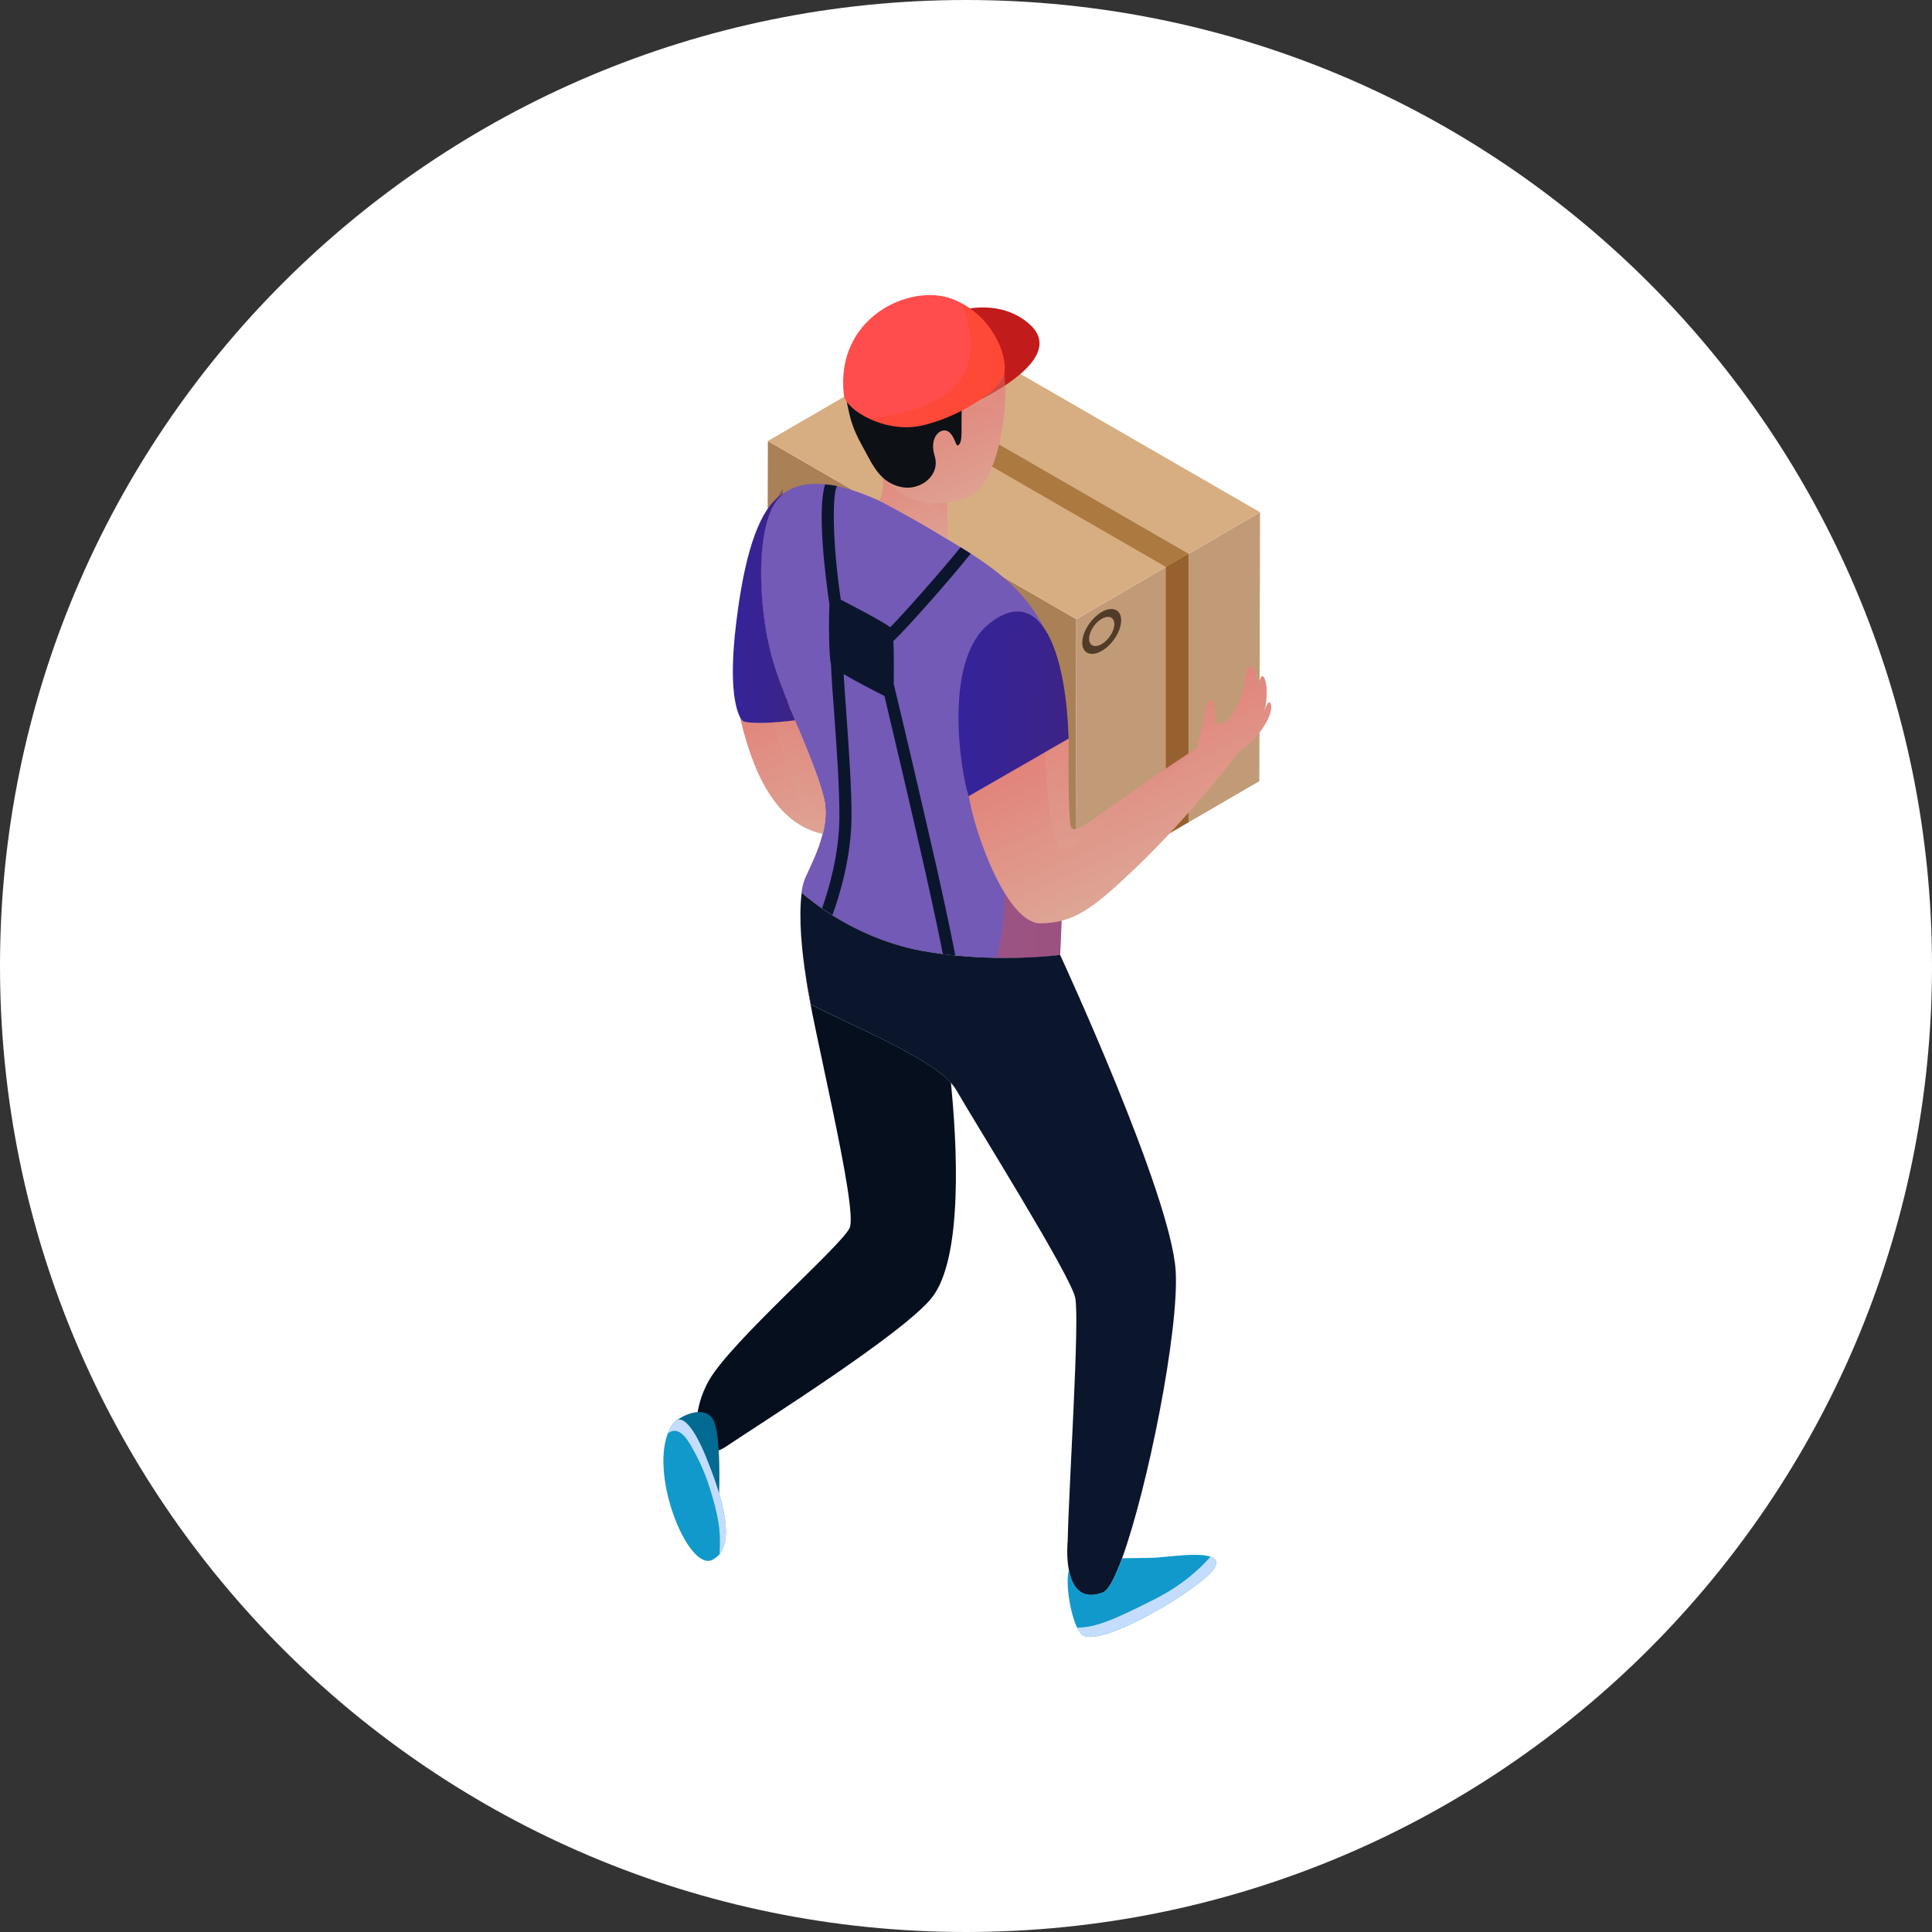 <svg width="72" height="72" viewBox="0 0 72 72" fill="none" xmlns="http://www.w3.org/2000/svg">
<rect x="0" y="0" width="72" height="72" fill="#333333" stroke="none"/>
<path d="M0 36C0 16.118 16.118 0 36 0C55.882 0 72 16.118 72 36C72 55.882 55.882 72 36 72C16.118 72 0 55.882 0 36Z" fill="white"/>
<g clip-path="url(#clip0_932_23621)">
<path d="M40.11 23.075L40.084 33.092L28.59 26.453L28.616 16.436L40.11 23.075Z" fill="#AA8057"/>
<path d="M40.11 23.075L46.958 19.089L46.932 29.112L40.084 33.092L40.11 23.075Z" fill="#C19B77"/>
<path d="M28.616 16.436L35.464 12.457L46.958 19.089L40.11 23.075L28.616 16.436Z" fill="#D7AE82"/>
<path d="M32.798 14.006L44.292 20.638L43.449 21.128L31.962 14.496L32.798 14.006Z" fill="#AC7941"/>
<path d="M35.183 29.537L32.87 28.204C32.707 28.112 32.576 27.903 32.576 27.74V25.427C32.576 25.263 32.707 25.211 32.87 25.303L35.183 26.636C35.347 26.727 35.477 26.936 35.477 27.099V29.413C35.477 29.569 35.347 29.628 35.183 29.537ZM32.87 25.387C32.753 25.322 32.661 25.361 32.661 25.473V27.786C32.661 27.903 32.753 28.053 32.87 28.119L35.183 29.452C35.301 29.517 35.392 29.478 35.392 29.36V27.047C35.392 26.93 35.301 26.786 35.183 26.714L32.87 25.387Z" fill="#1C1C1C"/>
<path d="M33.517 25.871L33.086 26.191L33.4 26.374V27.864L33.635 28.001V26.511L33.949 26.694L33.517 25.871Z" fill="#1C1C1C"/>
<path d="M34.498 26.433L34.066 26.759L34.38 26.942V28.426L34.615 28.563V27.079L34.929 27.256L34.498 26.433Z" fill="#1C1C1C"/>
<path d="M34.929 29.151L33.086 28.086V27.831L34.929 28.896V29.151Z" fill="#1C1C1C"/>
<path d="M38.777 31.609L36.464 30.276C36.301 30.178 36.17 29.976 36.17 29.812V27.499C36.17 27.336 36.301 27.283 36.464 27.375L38.777 28.708C38.94 28.799 39.071 29.008 39.071 29.172V31.485C39.071 31.648 38.94 31.701 38.777 31.609ZM36.471 27.46C36.353 27.395 36.261 27.434 36.261 27.551V29.864C36.261 29.982 36.353 30.126 36.471 30.198L38.784 31.531C38.901 31.602 38.993 31.557 38.993 31.446V29.133C38.993 29.015 38.901 28.865 38.784 28.799L36.471 27.46Z" fill="#1C1C1C"/>
<path d="M37.967 30.766L37.692 30.603V29.695C38.189 29.93 37.993 28.453 37.993 28.453L37.222 28.009C37.222 28.009 37.137 29.185 37.555 29.603V30.531L37.281 30.374C37.248 30.355 37.215 30.368 37.215 30.4C37.215 30.439 37.242 30.485 37.281 30.505L37.967 30.904C38.006 30.923 38.032 30.91 38.032 30.871C38.032 30.832 37.999 30.786 37.967 30.766Z" fill="#1C1C1C"/>
<path d="M31.726 27.538L29.413 26.205C29.25 26.113 29.119 25.904 29.119 25.741V23.428C29.119 23.264 29.25 23.212 29.413 23.304L31.726 24.637C31.89 24.728 32.02 24.937 32.02 25.101V27.414C32.02 27.577 31.883 27.629 31.726 27.538ZM29.413 23.389C29.296 23.323 29.204 23.362 29.204 23.48V25.793C29.204 25.911 29.296 26.061 29.413 26.126L31.726 27.459C31.844 27.525 31.935 27.485 31.935 27.368V25.055C31.935 24.937 31.837 24.787 31.726 24.721L29.413 23.389Z" fill="#1C1C1C"/>
<path d="M29.57 24.819L31.563 25.969C31.563 25.969 31.178 25.035 30.544 24.662C29.91 24.296 29.57 24.819 29.57 24.819Z" fill="#1C1C1C"/>
<path d="M30.556 26.63C30.491 26.59 30.439 26.538 30.399 26.473C30.308 26.322 30.315 26.159 30.315 26.152C30.315 26.133 30.334 26.126 30.354 26.139C30.373 26.152 30.386 26.179 30.386 26.198C30.386 26.198 30.38 26.342 30.452 26.453C30.478 26.492 30.511 26.532 30.556 26.558C30.609 26.59 30.654 26.597 30.68 26.577C30.759 26.538 30.746 26.368 30.746 26.362V25.492C30.746 25.473 30.759 25.466 30.779 25.48C30.798 25.492 30.818 25.519 30.818 25.538V26.401C30.818 26.407 30.837 26.603 30.739 26.656C30.694 26.682 30.635 26.669 30.556 26.63Z" fill="#1C1C1C"/>
<path d="M29.57 24.153C29.57 24.153 29.439 24.356 29.57 24.428C29.701 24.5 29.57 24.153 29.57 24.153Z" fill="#1C1C1C"/>
<path d="M30.092 24.088C30.092 24.088 29.962 24.291 30.092 24.362C30.216 24.434 30.092 24.088 30.092 24.088Z" fill="#1C1C1C"/>
<path d="M30.922 24.525C30.922 24.525 30.792 24.721 30.922 24.8C31.053 24.872 30.922 24.525 30.922 24.525Z" fill="#1C1C1C"/>
<path d="M31.465 25.244C31.465 25.244 31.335 25.447 31.465 25.519C31.596 25.597 31.465 25.244 31.465 25.244Z" fill="#1C1C1C"/>
<path d="M31.236 24.552C31.236 24.552 31.105 24.748 31.236 24.826C31.366 24.898 31.236 24.552 31.236 24.552Z" fill="#1C1C1C"/>
<path d="M30.517 24.14C30.517 24.14 30.386 24.342 30.517 24.414C30.648 24.486 30.517 24.14 30.517 24.14Z" fill="#1C1C1C"/>
<path d="M29.733 23.683C29.733 23.683 29.602 23.885 29.733 23.957C29.864 24.035 29.733 23.683 29.733 23.683Z" fill="#1C1C1C"/>
<path d="M35.078 23.245L32.817 21.938V20.259L35.078 21.566V23.245Z" fill="white"/>
<path d="M44.291 20.638V30.642L43.448 31.132V21.128L44.291 20.638Z" fill="#96612E"/>
<path d="M41.057 24.258C40.659 24.486 40.332 24.349 40.332 23.95C40.332 23.552 40.659 23.042 41.057 22.807C41.456 22.578 41.783 22.715 41.783 23.114C41.783 23.519 41.456 24.029 41.057 24.258ZM41.057 23.062C40.796 23.212 40.587 23.545 40.587 23.807C40.587 24.068 40.803 24.153 41.057 24.003C41.319 23.852 41.528 23.519 41.528 23.258C41.528 23.003 41.319 22.912 41.057 23.062Z" fill="#513B29"/>
<path d="M39.698 27.519C39.685 30.106 39.632 32.125 39.593 33.497C39.547 34.87 39.508 35.595 39.508 35.595C39.495 35.595 38.528 35.726 37.149 35.699C36.672 35.693 36.15 35.667 35.594 35.608C35.437 35.595 35.281 35.575 35.13 35.556C34.869 35.523 34.601 35.477 34.333 35.431C32.941 35.17 31.798 34.602 31.014 34.112C30.877 34.02 30.746 33.942 30.628 33.857C30.38 33.687 30.197 33.543 30.066 33.432C29.942 33.328 29.87 33.269 29.87 33.269C29.87 33.269 29.903 32.935 30.04 32.648C30.23 32.243 30.504 31.681 30.654 31.086C30.765 30.648 30.811 30.191 30.707 29.766C30.511 28.95 30.06 27.898 29.622 26.846C29.557 26.689 29.491 26.525 29.426 26.369C29.178 25.754 28.942 25.14 28.786 24.591C28.198 22.553 28.139 19.312 29.086 18.482C29.132 18.442 29.178 18.403 29.23 18.371C29.615 18.096 30.119 17.985 30.739 18.05C30.877 18.064 31.027 18.083 31.184 18.116C32.059 18.299 33.144 18.769 34.444 19.573C34.902 19.854 35.359 20.122 35.79 20.39C35.921 20.468 36.045 20.547 36.169 20.625C37.581 21.533 38.75 22.546 39.319 24.467C39.574 25.297 39.704 26.29 39.698 27.519Z" fill="#735AB6"/>
<path opacity="0.3" d="M39.698 27.519C39.685 30.106 39.632 32.125 39.593 33.497C39.547 34.87 39.508 35.595 39.508 35.595C39.495 35.595 38.528 35.726 37.149 35.7C37.398 34.445 37.574 33.804 37.287 30.942C37.051 28.584 38.286 24.957 39.325 24.474C39.574 25.297 39.704 26.29 39.698 27.519Z" fill="url(#paint0_linear_932_23621)"/>
<path d="M30.681 31.001C30.675 31.027 30.668 31.053 30.662 31.079C28.532 30.629 27.865 27.891 27.564 26.689C27.617 26.806 27.669 26.858 27.689 26.865C27.865 26.956 28.368 26.943 28.812 26.917C29.244 26.891 29.623 26.839 29.623 26.839C30.061 27.891 30.505 28.936 30.707 29.753C30.812 30.165 30.779 30.589 30.681 31.001Z" fill="url(#paint1_linear_932_23621)"/>
<path d="M27.695 26.865C28.048 27.041 29.636 26.845 29.636 26.845C29.57 26.688 29.505 26.525 29.44 26.368H27.48C27.506 26.453 27.532 26.564 27.564 26.688C27.623 26.806 27.669 26.858 27.695 26.865Z" fill="url(#paint2_linear_932_23621)"/>
<path d="M29.629 26.846C29.629 26.846 29.244 26.898 28.812 26.924C28.368 26.95 27.865 26.957 27.688 26.872C27.662 26.859 27.616 26.806 27.564 26.695C27.394 26.349 27.172 25.421 27.427 23.291C27.721 20.769 28.237 19.181 28.956 18.567C29.021 18.508 29.093 18.456 29.165 18.423C29.191 18.41 29.211 18.39 29.237 18.384C29.211 18.403 29.185 18.416 29.165 18.436C29.139 18.449 29.119 18.475 29.093 18.495C28.146 19.318 28.205 22.566 28.793 24.604C28.95 25.153 29.185 25.761 29.433 26.382C29.498 26.526 29.57 26.682 29.629 26.846Z" fill="url(#paint3_linear_932_23621)"/>
<path d="M30.224 37.437C30.224 37.437 30.126 36.999 30.028 36.372C30.23 38.091 32.001 45.069 31.661 45.768C31.315 46.468 27.264 49.976 26.427 51.434C25.591 52.891 25.931 54.675 27.055 53.91C28.185 53.145 33.661 49.709 34.726 48.362C35.909 46.873 35.66 42.566 35.438 40.351C34.543 39.358 31.688 38.195 30.224 37.437Z" fill="#060F1E"/>
<path d="M32.772 18.658C33.145 18.005 32.661 17.051 32.615 16.966C32.922 17.443 33.419 18.109 34.203 18.462C34.517 18.606 34.883 18.704 35.294 18.717L35.314 19.717L35.32 20.102C34.321 19.482 32.772 18.658 32.772 18.658Z" fill="url(#paint4_linear_932_23621)"/>
<path d="M25.101 53.028C25.46 52.701 26.27 52.368 26.577 52.904C26.884 53.439 26.799 55.654 26.799 55.654C26.799 55.654 26.224 54.295 25.957 53.766C25.682 53.23 25.101 53.028 25.101 53.028Z" fill="#036A91"/>
<path d="M39.822 27.525L38.979 28.009L36.098 29.668C35.778 28.682 35.17 24.65 36.823 23.278C37.084 23.056 37.333 22.918 37.561 22.847C38.992 22.396 39.737 24.657 39.822 27.525Z" fill="url(#paint5_linear_932_23621)"/>
<path d="M47.33 26.185C47.258 26.106 47.16 26.381 47.115 26.498C47.239 26.119 47.252 25.44 47.089 25.224C46.958 25.061 46.892 25.636 46.853 25.878C46.873 25.636 46.873 25.022 46.677 24.871C46.403 24.662 46.461 25.394 46.239 25.995C46.102 26.368 45.938 26.655 45.762 26.819C45.657 26.917 45.547 26.969 45.435 26.976C45.35 26.976 45.305 26.904 45.292 26.799C45.239 26.551 45.305 26.126 45.141 26.087C44.945 26.041 44.841 26.91 44.723 27.433C44.697 27.511 44.671 27.59 44.658 27.681C44.658 27.681 44.658 27.681 44.658 27.688C44.658 27.688 44.658 27.688 44.658 27.694C44.651 27.747 44.645 27.799 44.645 27.851C44.645 27.851 43.044 28.896 41.711 29.851C40.378 30.805 40.077 31.014 39.927 30.857C39.783 30.693 39.829 27.531 39.829 27.531C39.829 27.531 39.509 27.72 38.967 28.027C38.659 28.204 38.294 28.419 37.875 28.655C36.712 29.321 36.105 29.674 36.105 29.674C36.346 31.138 37.555 34.451 38.797 34.411C40.038 34.379 40.711 33.882 42.306 32.36C43.906 30.837 45.468 28.942 46.063 28.152C46.082 28.125 46.102 28.099 46.115 28.073C47.206 27.296 47.507 26.374 47.33 26.185Z" fill="url(#paint6_linear_932_23621)"/>
<path d="M33.308 25.492C33.314 25.002 33.314 24.323 33.294 23.878C33.301 23.872 33.314 23.872 33.321 23.865C33.817 23.395 35.451 21.546 36.176 20.631C36.052 20.552 35.928 20.474 35.797 20.396C35.144 21.206 33.778 22.761 33.177 23.375C32.922 23.179 31.903 22.643 31.334 22.349C31.008 20.147 31.021 18.403 31.191 18.122L31.197 18.115C31.04 18.082 30.896 18.063 30.753 18.05C30.439 18.978 30.766 21.552 30.91 22.526C30.883 23.186 30.89 24.48 30.968 24.747C30.988 25.25 31.034 25.917 31.093 26.655C31.184 27.936 31.288 29.387 31.282 30.465C31.276 31.837 30.877 33.17 30.635 33.85C30.753 33.928 30.877 34.013 31.021 34.104C31.269 33.431 31.72 31.994 31.733 30.465C31.739 29.374 31.635 27.91 31.543 26.623C31.504 26.067 31.465 25.551 31.439 25.12C31.883 25.388 32.556 25.734 32.961 25.937C33.288 27.309 34.02 30.419 34.497 32.549C34.856 34.15 35.046 35.085 35.137 35.555C35.294 35.575 35.451 35.594 35.601 35.607C35.523 35.196 35.333 34.242 34.935 32.458C34.405 30.119 33.582 26.616 33.308 25.492Z" fill="#0B162D"/>
<path d="M43.814 47.369C43.651 44.54 39.508 35.588 39.508 35.588C39.495 35.588 37.75 35.823 35.601 35.608C35.444 35.595 35.287 35.575 35.137 35.556C34.875 35.523 34.608 35.477 34.34 35.431C32.948 35.17 31.804 34.602 31.02 34.111C30.883 34.02 30.752 33.942 30.635 33.857C30.145 33.517 29.877 33.269 29.877 33.269C29.753 34.229 29.89 35.49 30.027 36.372C30.125 37 30.223 37.437 30.223 37.437C31.687 38.195 34.536 39.358 35.437 40.352C35.509 40.437 35.575 40.515 35.62 40.593C36.431 41.998 39.9 47.533 40.07 48.363C40.24 49.193 39.835 55.348 39.789 57.432C39.789 57.432 39.73 57.994 39.835 58.523C39.953 59.118 40.273 59.667 41.109 59.347C41.305 59.268 41.553 58.798 41.815 58.079C42.769 55.459 43.945 49.591 43.814 47.369Z" fill="#0B162D"/>
<path d="M45.279 58.399C44.946 59.092 41.045 61.437 40.345 60.934C40.273 60.882 40.208 60.784 40.143 60.66C39.882 60.124 39.712 59.059 39.823 58.556C39.829 58.543 39.829 58.529 39.836 58.516C39.953 59.111 40.273 59.66 41.11 59.34C41.306 59.261 41.554 58.791 41.816 58.072C42.358 58.059 42.861 58.066 43.129 58.046C43.639 58.007 44.664 57.856 45.109 58.013C45.298 58.072 45.383 58.19 45.279 58.399Z" fill="#1299CB"/>
<path d="M45.279 58.399C44.945 59.092 41.044 61.437 40.345 60.934C40.273 60.882 40.208 60.784 40.143 60.66C40.848 60.647 41.502 60.372 43.024 59.601C44.148 59.033 44.808 58.366 45.115 58.007C45.298 58.072 45.383 58.19 45.279 58.399Z" fill="#C4DDFF"/>
<path d="M26.819 57.916C26.747 58.001 26.656 58.073 26.545 58.132C25.676 58.569 24.238 55.132 24.885 53.427C24.937 53.277 25.009 53.146 25.101 53.028C25.421 52.597 25.917 53.329 26.296 54.263C26.865 55.648 27.361 57.236 26.819 57.916Z" fill="#1299CB"/>
<path d="M26.819 57.916C26.825 57.498 26.884 57.053 26.649 56.145C26.388 55.139 26.146 54.557 25.728 53.839C25.394 53.264 25.107 53.237 24.885 53.427C24.937 53.277 25.009 53.146 25.1 53.028C25.421 52.597 25.917 53.329 26.296 54.263C26.865 55.648 27.361 57.236 26.819 57.916Z" fill="#C4DDFF"/>
<path opacity="0.4" d="M39.822 27.525L38.98 28.009C38.725 25.441 38.633 24.787 37.562 22.847C38.992 22.396 39.737 24.657 39.822 27.525Z" fill="url(#paint7_linear_932_23621)"/>
<path opacity="0.4" d="M29.629 26.845C29.629 26.845 29.244 26.898 28.812 26.924C28.571 26.192 28.27 25.075 28.146 23.715C27.95 21.454 28.166 19.971 28.963 18.56C29.028 18.442 29.093 18.325 29.172 18.207V18.416V18.429C29.146 18.442 29.126 18.468 29.1 18.488C28.152 19.311 28.211 22.559 28.799 24.598C28.956 25.146 29.192 25.754 29.44 26.375C29.499 26.525 29.57 26.682 29.629 26.845Z" fill="url(#paint8_linear_932_23621)"/>
<path opacity="0.4" d="M44.638 27.845C44.638 27.845 43.971 28.576 43.076 29.315C42.187 30.053 39.881 31.811 39.521 31.621C39.182 31.445 38.946 29.04 38.959 28.021C39.495 27.714 39.822 27.524 39.822 27.524C39.822 27.524 39.776 30.694 39.927 30.85C40.077 31.014 40.371 30.805 41.71 29.851C43.043 28.89 44.638 27.845 44.638 27.845Z" fill="url(#paint9_linear_932_23621)"/>
<path opacity="0.4" d="M30.681 31.001C30.047 30.968 29.204 28.067 28.818 26.917C29.25 26.891 29.629 26.839 29.629 26.839C30.066 27.891 30.511 28.936 30.713 29.753C30.811 30.165 30.779 30.59 30.681 31.001Z" fill="url(#paint10_linear_932_23621)"/>
<path opacity="0.4" d="M35.314 19.716C35.066 19.377 34.674 18.893 34.203 18.462C34.517 18.606 34.883 18.704 35.294 18.717L35.314 19.716Z" fill="url(#paint11_linear_932_23621)"/>
<path d="M37.424 15.411C37.287 16.842 36.79 18.292 36.058 18.547C35.601 18.704 35.196 18.763 34.83 18.756C33.556 18.717 32.843 17.802 32.465 17.208C31.974 16.45 30.857 14.424 32.269 12.634C33.68 10.843 36.392 11.418 37.13 12.804C37.221 12.973 37.293 13.189 37.346 13.431C37.476 13.98 37.496 14.692 37.424 15.411Z" fill="url(#paint12_linear_932_23621)"/>
<path d="M31.582 15.103C31.765 16.051 32.001 16.351 32.334 16.985C32.661 17.619 32.994 18.05 33.647 18.161C34.301 18.272 35.059 17.724 34.83 16.985C34.601 16.247 35.111 15.874 35.379 16.11C35.647 16.345 35.614 16.802 35.778 16.508C35.941 16.214 35.647 14.874 36.137 14.221C36.627 13.561 37.293 13.966 37.424 13.62C37.555 13.274 36.895 11.163 34.83 11.163C32.269 11.163 31.158 12.901 31.582 15.103Z" fill="#0D1015"/>
<path d="M35.908 11.543C35.908 11.543 37.32 11.137 38.378 12.091C39.443 13.052 37.953 14.176 36.503 14.914C36.503 14.914 37.529 14.123 37.267 13.13C37.006 12.144 35.908 11.543 35.908 11.543Z" fill="#C21B1B"/>
<path opacity="0.4" d="M37.424 15.41C36.868 15.057 36.013 15.155 35.542 15.234L34.719 14.672L37.339 13.424C37.476 13.979 37.496 14.691 37.424 15.41Z" fill="url(#paint13_linear_932_23621)"/>
<path d="M37.411 13.973C37.228 14.613 35.601 15.6 34.307 15.868C33.648 16.005 32.935 15.861 32.386 15.6C31.857 15.351 31.478 14.999 31.445 14.698C31.132 11.823 33.902 10.562 35.457 11.13C35.601 11.183 35.738 11.248 35.869 11.32C37.111 11.999 37.581 13.398 37.411 13.973Z" fill="#FF4D4D"/>
<path opacity="0.3" d="M37.412 13.973C37.229 14.614 35.602 15.6 34.308 15.868C33.648 16.005 32.936 15.862 32.387 15.6C36.804 15.084 36.379 12.823 35.863 11.32C37.111 12 37.581 13.398 37.412 13.973Z" fill="url(#paint14_linear_932_23621)"/>
</g>
<defs>
<linearGradient id="paint0_linear_932_23621" x1="37.148" y1="30.086" x2="39.7" y2="30.086" gradientUnits="userSpaceOnUse">
<stop offset="0.01" stop-color="#F94414"/>
<stop offset="0.99" stop-color="#FF3D00"/>
</linearGradient>
<linearGradient id="paint1_linear_932_23621" x1="30.546" y1="31.366" x2="28.145" y2="26.067" gradientUnits="userSpaceOnUse">
<stop offset="0.01" stop-color="#DEA595"/>
<stop offset="0.99" stop-color="#E2837A"/>
</linearGradient>
<linearGradient id="paint2_linear_932_23621" x1="30.669" y1="31.31" x2="28.267" y2="26.011" gradientUnits="userSpaceOnUse">
<stop offset="0.01" stop-color="#DEA595"/>
<stop offset="0.99" stop-color="#E2837A"/>
</linearGradient>
<linearGradient id="paint3_linear_932_23621" x1="27.135" y1="22.655" x2="29.631" y2="22.655" gradientUnits="userSpaceOnUse">
<stop stop-color="#34239B"/>
<stop offset="0.99" stop-color="#3D2386"/>
</linearGradient>
<linearGradient id="paint4_linear_932_23621" x1="35.331" y1="20.88" x2="32.765" y2="16.549" gradientUnits="userSpaceOnUse">
<stop offset="0.01" stop-color="#DEA595"/>
<stop offset="0.99" stop-color="#E2837A"/>
</linearGradient>
<linearGradient id="paint5_linear_932_23621" x1="35.724" y1="26.232" x2="39.822" y2="26.232" gradientUnits="userSpaceOnUse">
<stop stop-color="#34239B"/>
<stop offset="0.99" stop-color="#3D2386"/>
</linearGradient>
<linearGradient id="paint6_linear_932_23621" x1="43.699" y1="32.485" x2="41.173" y2="26.913" gradientUnits="userSpaceOnUse">
<stop offset="0.01" stop-color="#DEA595"/>
<stop offset="0.99" stop-color="#E2837A"/>
</linearGradient>
<linearGradient id="paint7_linear_932_23621" x1="37.564" y1="25.401" x2="39.822" y2="25.401" gradientUnits="userSpaceOnUse">
<stop stop-color="#34239B"/>
<stop offset="0.99" stop-color="#3D2386"/>
</linearGradient>
<linearGradient id="paint8_linear_932_23621" x1="28.081" y1="22.561" x2="29.631" y2="22.561" gradientUnits="userSpaceOnUse">
<stop stop-color="#34239B"/>
<stop offset="0.99" stop-color="#3D2386"/>
</linearGradient>
<linearGradient id="paint9_linear_932_23621" x1="37.958" y1="31.226" x2="44.351" y2="25.884" gradientUnits="userSpaceOnUse">
<stop offset="0.01" stop-color="#DEA595"/>
<stop offset="0.99" stop-color="#E2837A"/>
</linearGradient>
<linearGradient id="paint10_linear_932_23621" x1="28.989" y1="29.596" x2="30.967" y2="27.943" gradientUnits="userSpaceOnUse">
<stop offset="0.01" stop-color="#DEA595"/>
<stop offset="0.99" stop-color="#E2837A"/>
</linearGradient>
<linearGradient id="paint11_linear_932_23621" x1="34.662" y1="19.169" x2="35.342" y2="18.602" gradientUnits="userSpaceOnUse">
<stop offset="0.01" stop-color="#DEA595"/>
<stop offset="0.99" stop-color="#E2837A"/>
</linearGradient>
<linearGradient id="paint12_linear_932_23621" x1="36.487" y1="18.991" x2="34.62" y2="14.693" gradientUnits="userSpaceOnUse">
<stop offset="0.01" stop-color="#DEA595"/>
<stop offset="0.99" stop-color="#E2837A"/>
</linearGradient>
<linearGradient id="paint13_linear_932_23621" x1="35.143" y1="15.819" x2="37.974" y2="13.453" gradientUnits="userSpaceOnUse">
<stop offset="0.01" stop-color="#DEA595"/>
<stop offset="0.99" stop-color="#E2837A"/>
</linearGradient>
<linearGradient id="paint14_linear_932_23621" x1="32.388" y1="13.622" x2="37.444" y2="13.622" gradientUnits="userSpaceOnUse">
<stop offset="0.01" stop-color="#F94414"/>
<stop offset="0.99" stop-color="#FF3D00"/>
</linearGradient>
<clipPath id="clip0_932_23621">
<rect width="50" height="50" fill="white" transform="translate(11 11)"/>
</clipPath>
</defs>
</svg>
